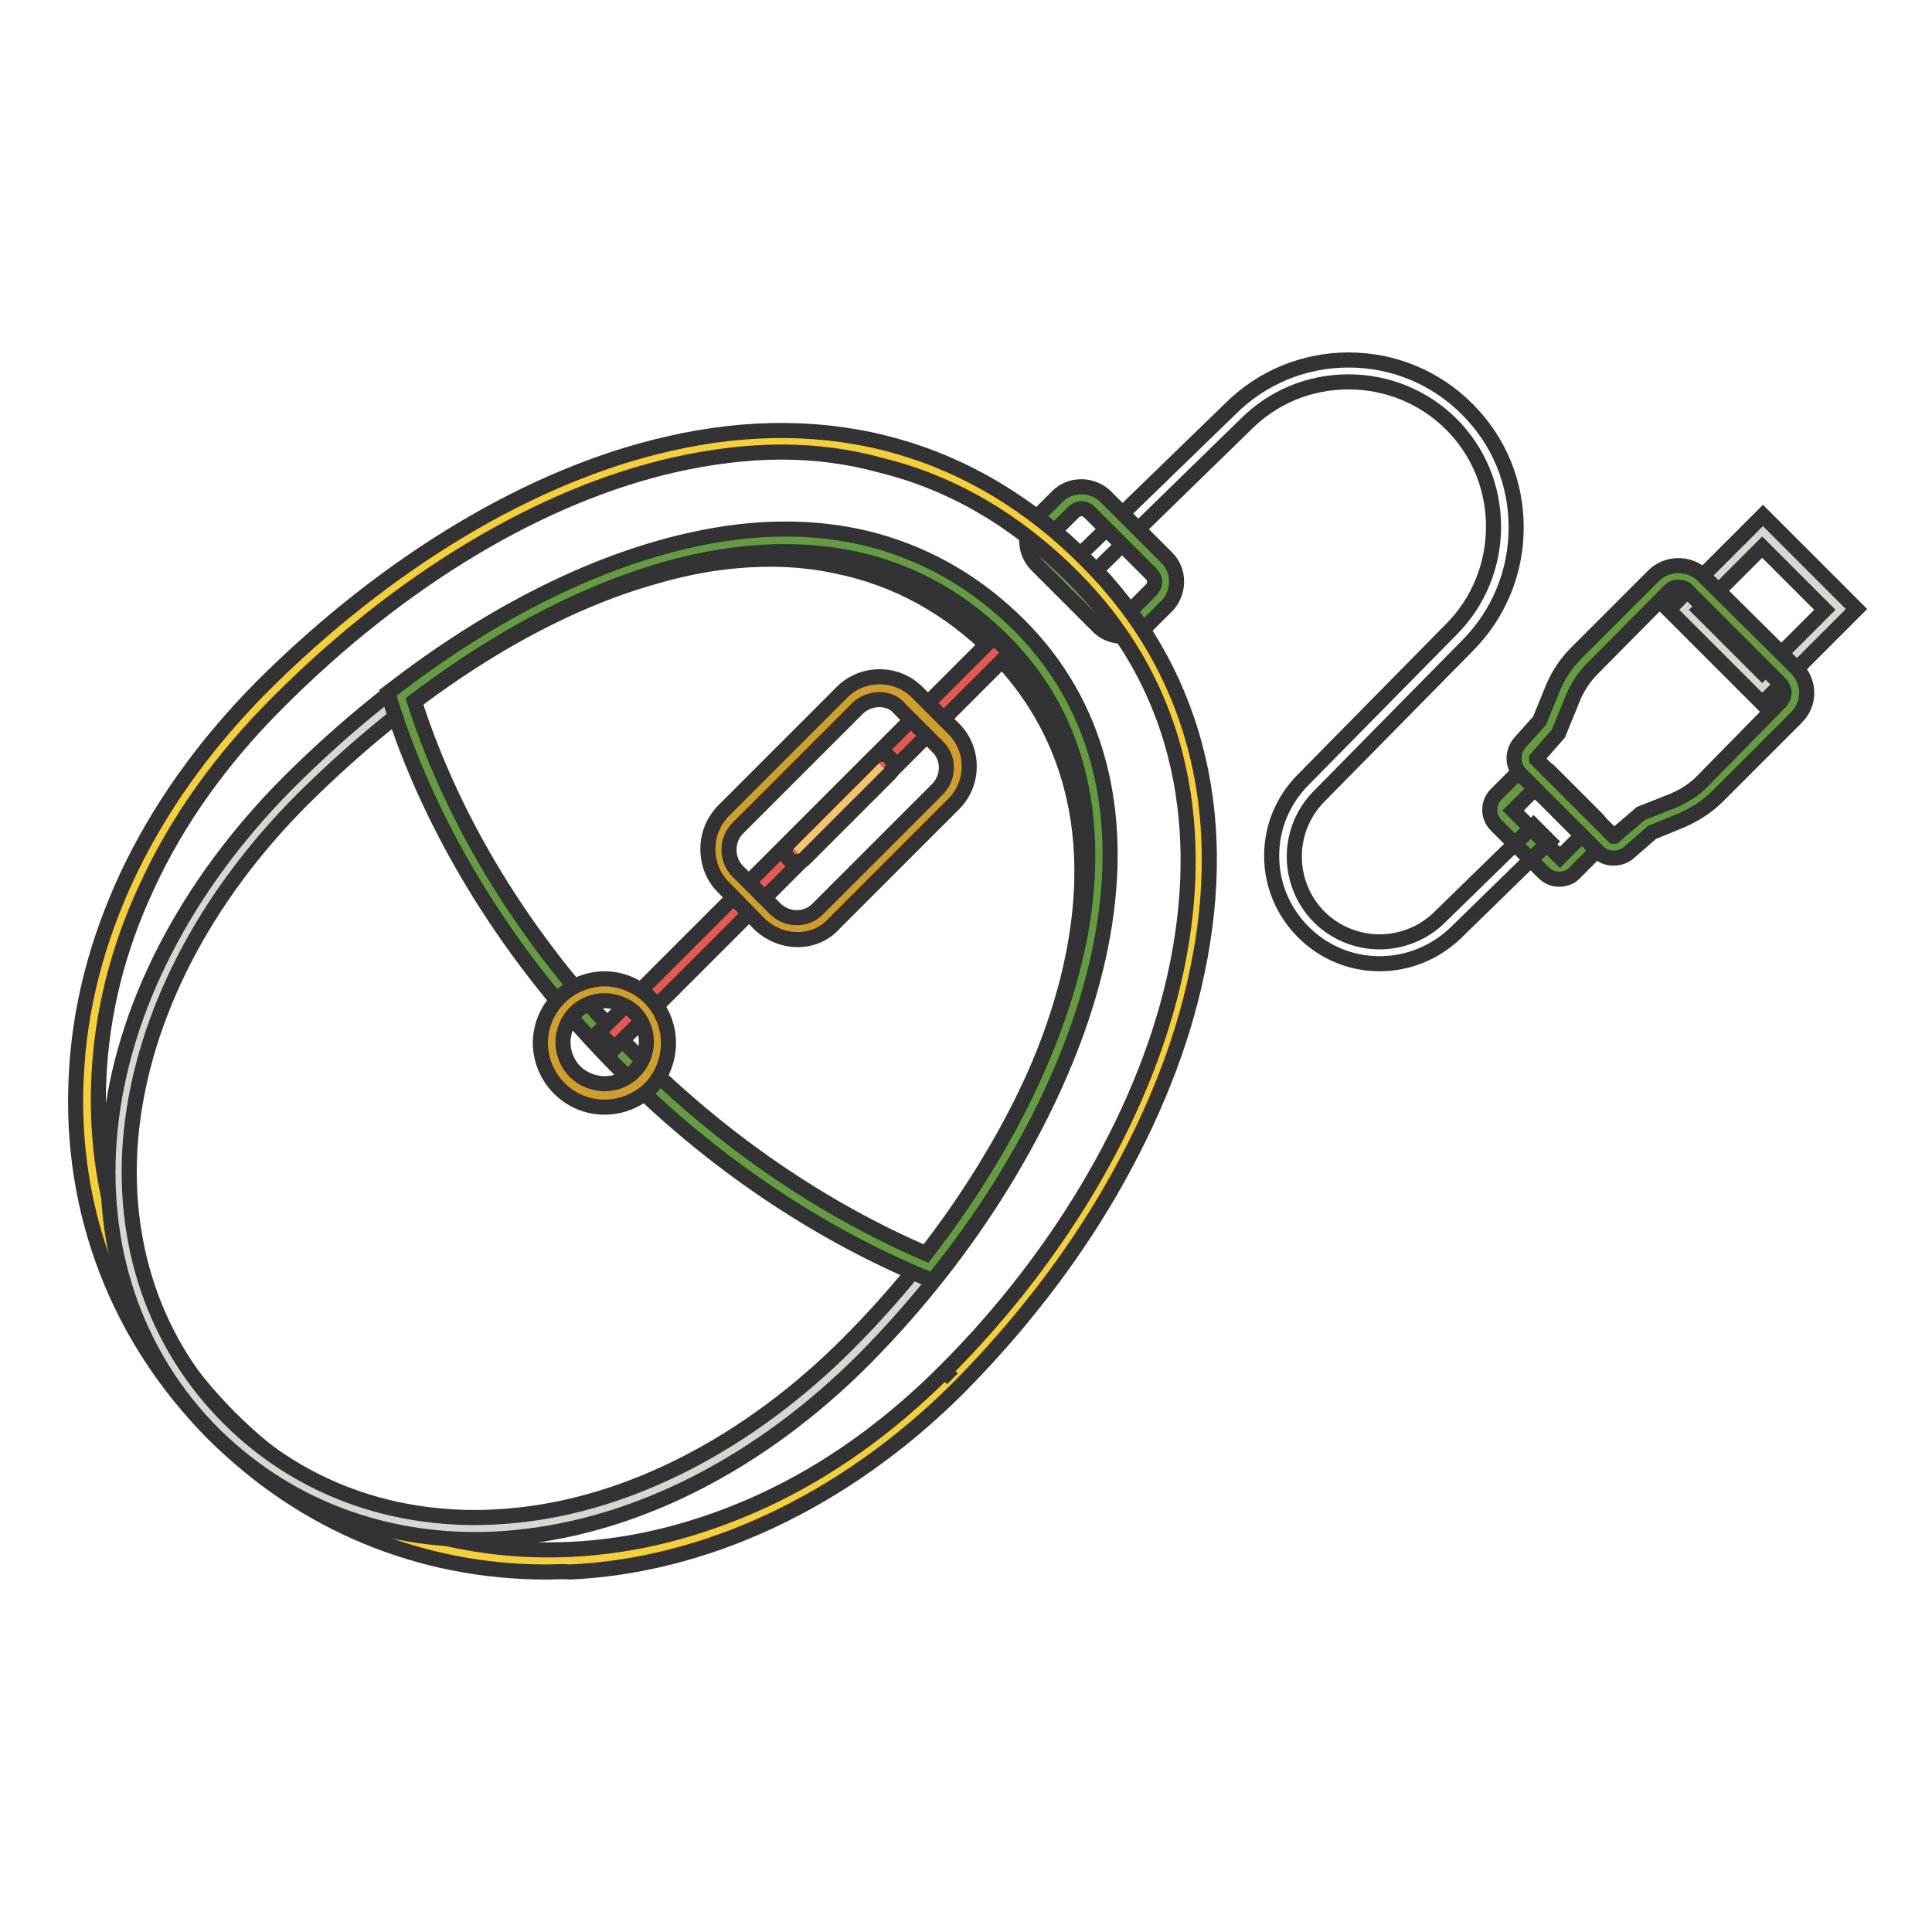 <?xml version="1.0" encoding="utf-8"?>
<!-- Svg Vector Icons : http://www.onlinewebfonts.com/icon -->
<!DOCTYPE svg PUBLIC "-//W3C//DTD SVG 1.1//EN" "http://www.w3.org/Graphics/SVG/1.1/DTD/svg11.dtd">
<svg version="1.1" xmlns="http://www.w3.org/2000/svg" xmlns:xlink="http://www.w3.org/1999/xlink" x="0px" y="0px" viewBox="0 0 256 256" enable-background="new 0 0 256 256" xml:space="preserve">
<g> <path stroke-width="2" fill-opacity="0" stroke="#659c42"  d="M205.6,114.6l-6.2-6.2c-0.6-0.6-0.6-1.5,0-2.1l2.9-2.9c0.6-0.6,1.5-0.6,2.1,0l6.2,6.2 c0.6,0.6,0.6,1.5,0,2.1l-2.9,2.9C207.1,115.2,206.2,115.2,205.6,114.6z"/> <path stroke-width="2" fill-opacity="0" stroke="#333336"  d="M206.6,116.5c-0.8,0-1.5-0.3-2.1-0.9l-6.2-6.2c-0.6-0.6-0.9-1.3-0.9-2.1c0-0.8,0.3-1.5,0.9-2.1l2.9-2.9 c0.6-0.6,1.3-0.9,2.1-0.9s1.5,0.3,2.1,0.9l6.2,6.2c0.6,0.6,0.9,1.3,0.9,2.1c0,0.8-0.3,1.5-0.9,2.1l-2.9,2.9 C208.2,116.2,207.4,116.5,206.6,116.5z M203.4,104.5l-2.9,2.9l6.2,6.2l2.9-2.9L203.4,104.5z"/> <path stroke-width="2" fill-opacity="0" stroke="#333336"  d="M182.8,127.7c-3.8,0-7.4-1.5-10.1-4.2s-4.2-6.3-4.2-10.1s1.5-7.4,4.2-10.1l19.6-19.9 c3.6-3.6,5.6-8.5,5.6-13.6c0-5.2-2-10-5.6-13.6c-3.6-3.6-8.5-5.6-13.6-5.6c-5.2,0-10,2-13.6,5.6l-20.1,19.6l-2.1-2.1L163,54.2 c4.2-4.2,9.8-6.5,15.7-6.5c5.9,0,11.5,2.3,15.7,6.5c4.2,4.2,6.5,9.7,6.5,15.7c0,5.9-2.3,11.5-6.5,15.7l-19.6,19.9 c-2.1,2.1-3.3,5-3.3,8c0,3,1.2,5.9,3.3,8s5,3.3,8,3.3s5.9-1.2,8-3.3l12.4-12.1l2.1,2.1l-12.4,12.1 C190.2,126.2,186.6,127.7,182.8,127.7L182.8,127.7z"/> <path stroke-width="2" fill-opacity="0" stroke="#659c42"  d="M146.6,81.9l-8.1-8.1c-1.2-1.2-1.2-3.1,0-4.3l2.7-2.7c1.2-1.2,3.1-1.2,4.3,0l8.1,8.1c1.2,1.2,1.2,3.1,0,4.3 l-2.7,2.7C149.7,83.1,147.8,83.1,146.6,81.9z"/> <path stroke-width="2" fill-opacity="0" stroke="#333336"  d="M148.7,84.3c-1.2,0-2.3-0.4-3.2-1.3l-8.1-8.1c-1.8-1.8-1.8-4.6,0-6.4l2.7-2.7c0.9-0.9,2-1.3,3.2-1.3 s2.4,0.5,3.2,1.3l8.1,8.1c0.9,0.9,1.3,2,1.3,3.2c0,1.2-0.5,2.4-1.3,3.2l-2.7,2.7C151.1,83.9,149.9,84.3,148.7,84.3L148.7,84.3z  M147.6,80.9c0.6,0.6,1.6,0.6,2.2,0l2.7-2.7c0.3-0.3,0.5-0.7,0.5-1.1c0-0.4-0.2-0.8-0.5-1.1l-8.1-8.1c-0.3-0.3-0.7-0.5-1.1-0.5 s-0.8,0.2-1.1,0.5l-2.7,2.7c-0.6,0.6-0.6,1.6,0,2.2L147.6,80.9L147.6,80.9z"/> <path stroke-width="2" fill-opacity="0" stroke="#f5cf3b"  d="M126.1,182.6c-30.9,30.9-71.8,31.3-96.8,6.3c-25-25-24.6-65.9,6.3-96.8C66.5,61.3,111.2,43.4,143,75.3 C172.6,104.9,157,151.8,126.1,182.6z"/> <path stroke-width="2" fill-opacity="0" stroke="#333336"  d="M72.4,208.3c-16.7,0-32.2-6.4-44.1-18.3c-12.6-12.6-19.1-29.4-18.2-47.3c0.4-9,2.7-17.9,6.7-26.5 c4.2-9,10.2-17.4,17.8-25.1c16.7-16.7,35.9-28.2,54-32.3c21.3-4.9,40.5,0.5,55.4,15.5c14.1,14.1,19.2,33,14.6,54.6 c-2,9.6-5.9,19.3-11.5,29c-5.4,9.3-12.2,18-20,25.9c-7.6,7.6-16.1,13.6-25.1,17.8c-8.6,4-17.6,6.3-26.5,6.7 C74.5,208.2,73.5,208.3,72.4,208.3z M103.6,59.9c-4.6,0-9.4,0.6-14.3,1.7c-17.6,4-36.3,15.2-52.6,31.6 c-7.4,7.4-13.2,15.5-17.2,24.2c-3.9,8.3-6,16.8-6.4,25.4c-0.8,17,5.3,33,17.4,45.1c12,12,28,18.2,45.1,17.4 c8.6-0.4,17.1-2.6,25.4-6.4c8.7-4,16.8-9.8,24.2-17.2l1,1l-1-1c15.7-15.7,26.9-35.1,30.7-53.4c3-14.3,3.1-35-13.8-51.9 c-7.4-7.4-15.9-12.4-25.2-14.7C112.6,60.5,108.2,59.9,103.6,59.9z"/> <path stroke-width="2" fill-opacity="0" stroke="#d4d8ce"  d="M113.4,179.1c-28.1,28.1-63.5,30.3-84,9.8s-18.3-56,9.8-84c28.1-28.1,67.6-45.6,93.7-19.5 C157.1,109.7,141.5,151,113.4,179.1z"/> <path stroke-width="2" fill-opacity="0" stroke="#333336"  d="M63,204c-13.4,0-25.5-4.9-34.7-14c-10.4-10.4-15.3-24.8-13.7-40.4c1.6-15.9,10-32.2,23.5-45.8 c15.2-15.2,32.3-26,48.2-30.4c18.7-5.2,35.2-1.4,47.5,11c11.7,11.7,15.2,27.9,10.3,46.8c-4.3,16.5-15.1,34.3-29.7,49 c-13.6,13.6-29.8,21.9-45.8,23.5C66.8,203.9,64.9,204,63,204z M102.1,74.1c-4.8,0-9.8,0.7-15,2.2C71.7,80.5,55,91.1,40.1,105.9 C27,119,19,134.6,17.4,149.9c-1.5,14.7,3.1,28.2,12.9,38c9.8,9.8,23.3,14.4,38,12.9c15.2-1.5,30.9-9.6,44-22.7 c14.3-14.3,24.8-31.6,29-47.6c5.9-22.6-2-36.4-9.5-44c-6.1-6.1-13.1-9.9-21-11.5C108,74.4,105.1,74.1,102.1,74.1z"/> <path stroke-width="2" fill-opacity="0" stroke="#659c42"  d="M83.3,140.8c12.2,12.2,26,21.3,39.8,27c21.5-27.1,32.2-62.7,10.9-84c-22-22-54.8-11.7-81,8.4 C58.3,109,68.6,126.1,83.3,140.8z"/> <path stroke-width="2" fill-opacity="0" stroke="#333336"  d="M123.6,169.7l-1-0.4c-14.4-6-28.4-15.4-40.3-27.4c-14.5-14.5-25.1-31.5-30.6-49.1l-0.3-1l0.8-0.6 c14.3-11,29.1-18,42.7-20.3c7.6-1.3,14.8-1,21.3,0.8c7.1,2,13.4,5.7,18.9,11.2c10.2,10.2,14,24.4,11,41.1 c-2.6,14.5-10.3,30.4-21.8,44.8L123.6,169.7L123.6,169.7z M54.9,92.9c5.4,16.8,15.6,33.1,29.5,46.9c11.4,11.4,24.6,20.4,38.3,26.3 c10.7-13.8,18-28.9,20.5-42.6c2.8-15.7-0.7-29-10.2-38.5c-9.9-9.9-22.5-13.6-37.6-11.2C82.6,75.9,68.6,82.5,54.9,92.9L54.9,92.9z" /> <path stroke-width="2" fill-opacity="0" stroke="#e65a51"  d="M132.8,85.4l-52.4,52.4"/> <path stroke-width="2" fill-opacity="0" stroke="#333336"  d="M79.3,136.8l52.4-52.4l2.1,2.1l-52.4,52.4L79.3,136.8z"/> <path stroke-width="2" fill-opacity="0" stroke="#d19d2d"  d="M101.8,121.4l-4.9-4.9c-2.1-2.1-2.1-5.7,0-7.8l15.8-15.8c2.1-2.1,5.7-2.1,7.8,0l4.9,4.9 c2.1,2.1,2.1,5.7,0,7.8l-15.8,15.8C107.5,123.5,104,123.5,101.8,121.4z"/> <path stroke-width="2" fill-opacity="0" stroke="#333336"  d="M105.7,124.5c-1.8,0-3.6-0.7-5-2l-4.9-5c-1.3-1.3-2-3.1-2-5c0-1.9,0.7-3.6,2-5l15.8-15.8 c2.7-2.7,7.2-2.7,9.9,0l4.9,4.9c2.7,2.7,2.7,7.2,0,9.9l-15.8,15.8C109.3,123.8,107.5,124.5,105.7,124.5z M116.5,92.7 c-1,0-2.1,0.4-2.9,1.2l-15.8,15.8c-0.8,0.8-1.2,1.8-1.2,2.9c0,1.1,0.4,2.1,1.2,2.9l4.9,4.9c1.6,1.6,4.2,1.6,5.7,0l15.8-15.8 c1.6-1.6,1.6-4.2,0-5.7l-4.9-4.9C118.6,93.1,117.6,92.7,116.5,92.7z"/> <path stroke-width="2" fill-opacity="0" stroke="#f7c36c"  d="M116.8,101.5l-11.3,11.3"/> <path stroke-width="2" fill-opacity="0" stroke="#333336"  d="M105.5,114.2c-0.4,0-0.8-0.1-1-0.4c-0.6-0.6-0.6-1.5,0-2.1l11.3-11.3c0.6-0.6,1.5-0.6,2.1,0 c0.6,0.6,0.6,1.5,0,2.1l-11.3,11.3C106.3,114.1,105.9,114.2,105.5,114.2z"/> <path stroke-width="2" fill-opacity="0" stroke="#d19d2d"  d="M75.1,143.2c2.8,2.8,7.2,2.8,10,0c2.8-2.8,2.8-7.2,0-10c0,0,0,0,0,0c-2.8-2.8-7.2-2.8-10,0 C72.3,135.9,72.3,140.4,75.1,143.2C75.1,143.2,75.1,143.2,75.1,143.2z"/> <path stroke-width="2" fill-opacity="0" stroke="#333336"  d="M80.1,146.7c-2.3,0-4.4-0.9-6-2.5s-2.5-3.8-2.5-6s0.9-4.4,2.5-6s3.8-2.5,6-2.5s4.4,0.9,6,2.5 c3.3,3.3,3.3,8.7,0,12.1C84.5,145.8,82.4,146.7,80.1,146.7z M80.1,132.6c-1.5,0-2.9,0.6-3.9,1.6c-1,1-1.6,2.5-1.6,3.9 c0,1.5,0.6,2.9,1.6,3.9c1,1,2.5,1.6,3.9,1.6c1.5,0,2.9-0.6,3.9-1.6c2.2-2.2,2.2-5.7,0-7.9C83,133.2,81.6,132.6,80.1,132.6z"/> <path stroke-width="2" fill-opacity="0" stroke="#d4d8ce"  d="M233.5,91.1l-10.3-10.3l10.4-10.4l10.3,10.3L233.5,91.1z"/> <path stroke-width="2" fill-opacity="0" stroke="#333336"  d="M233.5,93.2l-12.4-12.4l12.5-12.5L246,80.7L233.5,93.2z M225.2,80.8l8.3,8.3l8.3-8.3l-8.3-8.3L225.2,80.8z" /> <path stroke-width="2" fill-opacity="0" stroke="#659c42"  d="M224.7,77.3l12.2,12.2c1.3,1.3,1.3,3.3,0,4.5l-10.4,10.4c-1.2,1.2-2.7,2.2-4.3,2.8l-4.1,1.6l-3.3,2.9 c-0.6,0.5-1.5,0.5-2.1-0.1l-10.2-10.2c-0.6-0.6-0.6-1.5-0.1-2.1l2.8-3.1l2-4.7c0.6-1.6,1.6-2.9,2.8-4.2l10.2-10.2 C221.4,76.1,223.5,76.1,224.7,77.3z"/> <path stroke-width="2" fill-opacity="0" stroke="#333336"  d="M213.8,113.7c-0.8,0-1.6-0.3-2.1-0.9l-10.2-10.2c-1.1-1.1-1.2-2.9-0.1-4.2l2.6-2.9l1.8-4.4 c0.7-1.7,1.8-3.3,3.1-4.6l10.2-10.2c1.8-1.8,4.8-1.8,6.6,0L238,88.5c0.9,0.9,1.4,2.1,1.4,3.3c0,1.3-0.5,2.4-1.4,3.3l-10.4,10.4 c-1.4,1.4-3,2.4-4.8,3.2l-3.9,1.6l-3.1,2.7C215.2,113.5,214.5,113.7,213.8,113.7L213.8,113.7z M222.4,77.8c-0.5,0-0.9,0.2-1.2,0.5 L211,88.6c-1,1-1.9,2.3-2.5,3.7l-2,4.9l-2.9,3.3c0,0,0,0.1,0,0.1l10.2,10.2c0,0,0.1,0,0.1,0l3.5-3l4.3-1.7c1.4-0.6,2.7-1.4,3.8-2.5 L235.9,93c0.3-0.3,0.5-0.8,0.5-1.2s-0.2-0.9-0.5-1.2l-12.2-12.2C223.4,78,222.9,77.8,222.4,77.8L222.4,77.8z"/></g>
</svg>